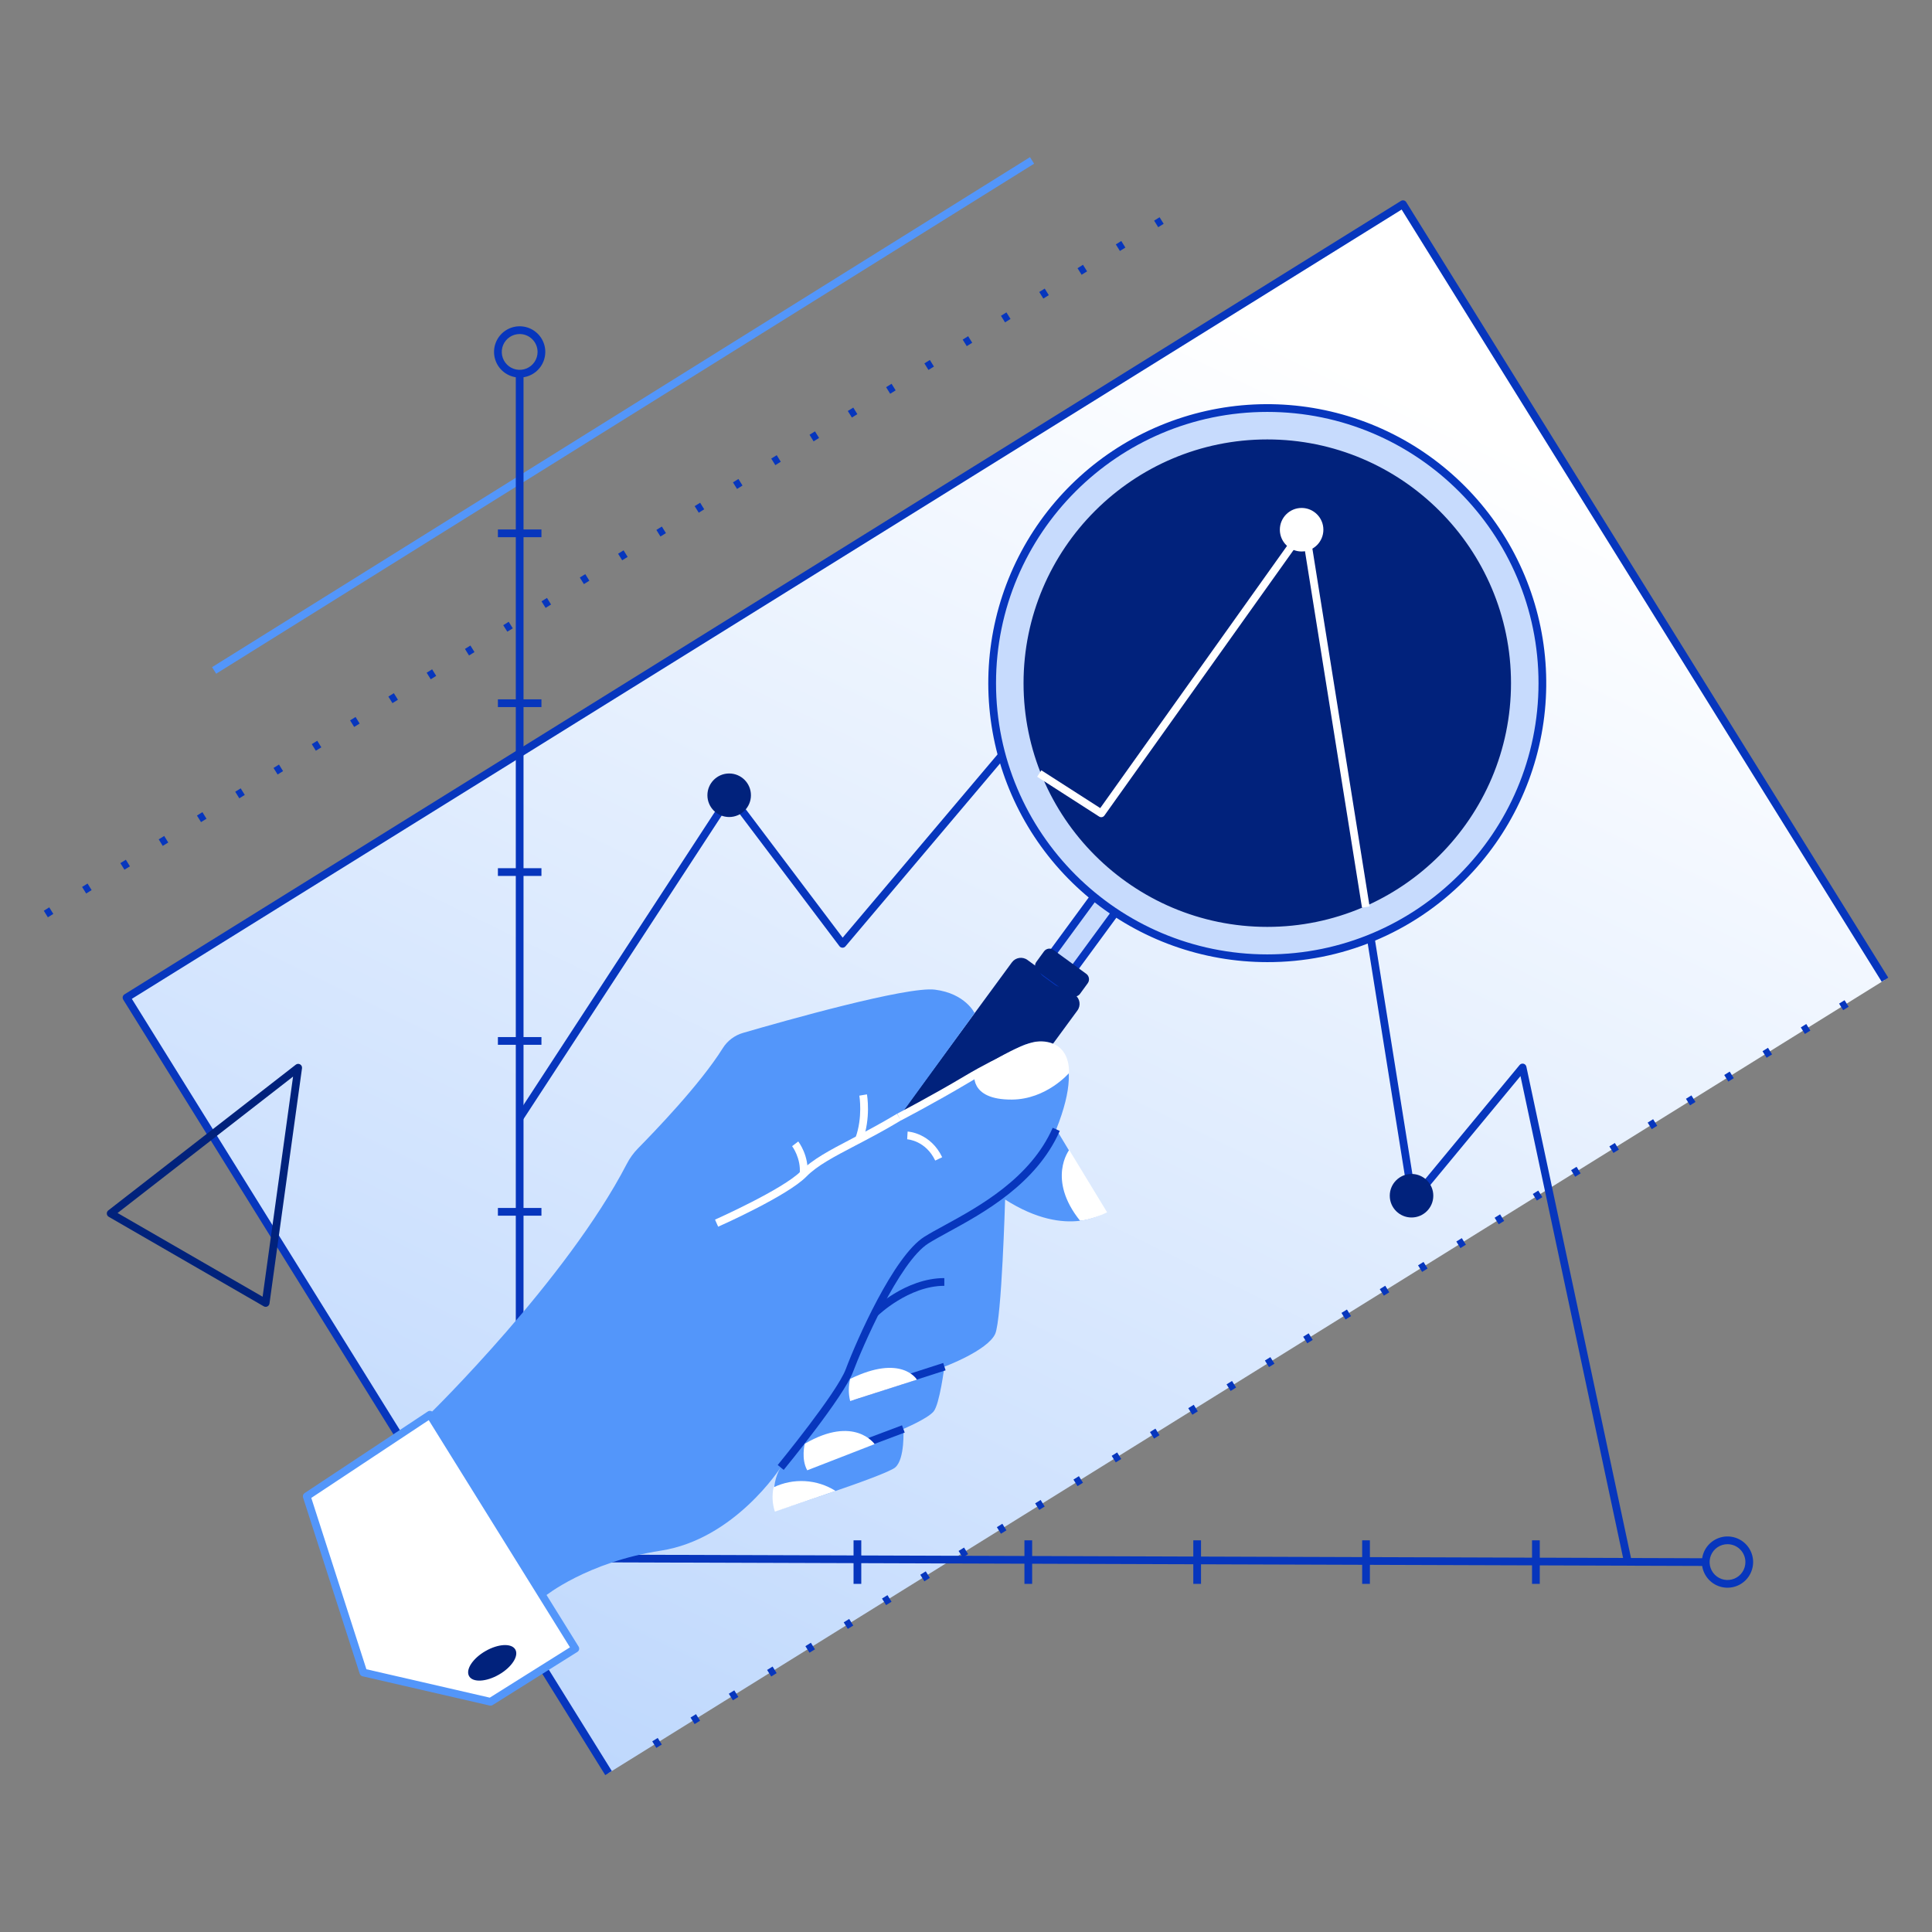 <svg width="1500" height="1500" viewBox="0 0 1500 1500" fill="none" xmlns="http://www.w3.org/2000/svg">
<rect x="0" y="0" width="1500" height="1500" fill="#808080" stroke="none"/>
<path d="M1089.25 158.658L98.214 774.564L472.398 1376.65L1463.43 760.747L1089.25 158.658Z" fill="url(#paint0_linear_2901_1932)"/>
<path d="M469.91 1378.19L95.68 776.12C95.474 775.783 95.336 775.409 95.275 775.019C95.213 774.629 95.23 774.231 95.323 773.847C95.415 773.464 95.583 773.102 95.816 772.783C96.049 772.465 96.343 772.195 96.68 771.99L1087.68 155.99C1088.02 155.782 1088.39 155.643 1088.78 155.581C1089.17 155.519 1089.57 155.535 1089.96 155.628C1090.34 155.721 1090.71 155.889 1091.03 156.123C1091.34 156.356 1091.61 156.651 1091.82 156.99L1466.04 759.05L1460.95 762.22L1088.23 162.7L102.36 775.5L475.01 1375.02L469.91 1378.19Z" fill="#0736BD"/>
<path d="M509.57 1357.07L506.4 1351.97L510.65 1349.33L513.82 1354.43L509.57 1357.07ZM539.3 1338.59L536.13 1333.5L540.38 1330.86L543.54 1335.95L539.3 1338.59ZM569.02 1320.11L565.85 1315.02L570.1 1312.38L573.27 1317.48L569.02 1320.11ZM598.75 1301.64L595.58 1296.54L599.83 1293.9L602.99 1299L598.75 1301.64ZM628.47 1283.16L625.31 1278.07L629.55 1275.43L632.72 1280.52L628.47 1283.16ZM658.23 1264.68L655.06 1259.59L659.31 1256.95L662.48 1262.04L658.23 1264.68ZM687.96 1246.21L684.79 1241.11L689.03 1238.47L692.2 1243.57L687.96 1246.21ZM717.68 1227.73L714.51 1222.64L718.76 1220L721.93 1225.09L717.68 1227.73ZM747.41 1209.25L744.24 1204.16L748.48 1201.52L751.65 1206.62L747.41 1209.25ZM777.13 1190.78L773.96 1185.68L778.21 1183.04L781.38 1188.14L777.13 1190.78ZM806.86 1172.3L803.69 1167.21L807.94 1164.57L811.1 1169.66L806.86 1172.3ZM836.58 1153.82L833.42 1148.73L837.66 1146.09L840.83 1151.19L836.58 1153.82ZM866.28 1135.4L863.11 1130.3L867.36 1127.66L870.53 1132.76L866.28 1135.4ZM896 1116.92L892.84 1111.83L897.08 1109.19L900.25 1114.28L896 1116.92ZM925.73 1098.4L922.56 1093.3L926.81 1090.66L929.98 1095.76L925.73 1098.4ZM955.46 1079.92L952.29 1074.82L956.53 1072.18L959.7 1077.28L955.46 1079.92ZM985.23 1061.4L982.06 1056.31L986.31 1053.67L989.48 1058.76L985.23 1061.4ZM1014.96 1042.93L1011.79 1037.83L1016.04 1035.19L1019.2 1040.29L1014.96 1042.93ZM1044.68 1024.45L1041.52 1019.35L1045.76 1016.71L1048.93 1021.81L1044.68 1024.45ZM1074.41 1005.97L1071.24 1000.88L1075.49 998.24L1078.65 1003.33L1074.41 1005.97ZM1104.13 987.5L1100.97 982.4L1105.21 979.76L1108.38 984.86L1104.13 987.5ZM1133.86 969.02L1130.69 963.92L1134.94 961.28L1138.11 966.38L1133.86 969.02ZM1163.59 950.54L1160.42 945.45L1164.66 942.81L1167.83 947.9L1163.59 950.54ZM1193.23 932.11L1190.06 927.01L1194.31 924.37L1197.48 929.47L1193.23 932.11ZM1222.96 913.63L1219.79 908.53L1224.04 905.89L1227.2 910.99L1222.96 913.63ZM1252.68 895.15L1249.51 890.06L1253.76 887.42L1256.93 892.51L1252.68 895.15ZM1282.41 876.68L1279.24 871.58L1283.49 868.94L1286.65 874.04L1282.41 876.68ZM1312.13 858.2L1308.97 853.1L1313.21 850.46L1316.38 855.56L1312.13 858.2ZM1341.86 839.72L1338.69 834.63L1342.94 831.99L1346.11 837.08L1341.86 839.72ZM1371.59 821.25L1368.42 816.15L1372.66 813.51L1375.83 818.61L1371.59 821.25ZM1401.31 802.77L1398.14 797.67L1402.39 795.03L1405.56 800.13L1401.31 802.77ZM1431.04 784.29L1427.87 779.2L1432.11 776.56L1435.28 781.65L1431.04 784.29Z" fill="#0736BD"/>
<path d="M37.17 712.19L34 707.1L38.23 704.46L41.4 709.55L37.17 712.19ZM66.9 693.72L63.73 688.62L67.98 685.98L71.14 691.08L66.9 693.72ZM96.62 675.24L93.45 670.14L97.7 667.5L100.87 672.6L96.62 675.24ZM126.35 656.76L123.23 651.67L127.48 649.03L130.64 654.12L126.35 656.76ZM156.07 638.29L152.91 633.19L157.15 630.55L160.32 635.65L156.07 638.29ZM185.8 619.81L182.63 614.71L186.88 612.07L190.05 617.17L185.8 619.81ZM215.53 601.33L212.36 596.24L216.6 593.6L219.77 598.69L215.53 601.33ZM245.23 582.86L242.06 577.76L246.31 575.12L249.48 580.22L245.23 582.86ZM274.98 564.4L271.81 559.3L276.06 556.66L279.22 561.76L274.98 564.4ZM304.7 545.92L301.53 540.83L305.78 538.19L308.95 543.28L304.7 545.92ZM334.43 527.4L331.26 522.3L335.51 519.66L338.67 524.76L334.43 527.4ZM364.15 508.92L360.99 503.82L365.23 501.18L368.4 506.28L364.15 508.92ZM393.88 490.44L390.71 485.4L394.96 482.76L398.13 487.85L393.88 490.44ZM423.61 471.97L420.44 466.87L424.68 464.23L427.85 469.33L423.61 471.97ZM453.33 453.49L450.16 448.39L454.41 445.75L457.58 450.85L453.33 453.49ZM483.06 435.01L479.89 429.92L484.14 427.28L487.3 432.37L483.06 435.01ZM512.78 416.54L509.61 411.44L513.86 408.8L517.03 413.9L512.78 416.54ZM542.51 398.06L539.34 392.96L543.59 390.32L546.75 395.42L542.51 398.06ZM572.23 379.61L569.07 374.52L573.31 371.88L576.48 376.97L572.23 379.61ZM601.96 361.14L598.79 356.04L603.04 353.4L606.2 358.5L601.96 361.14ZM631.68 342.66L628.52 337.56L632.76 334.92L635.93 340.02L631.68 342.66ZM661.41 324.18L658.23 319.09L662.48 316.45L665.65 321.54L661.41 324.18ZM691.14 305.71L687.97 300.61L692.21 297.97L695.38 303.07L691.14 305.71ZM720.86 287.23L717.69 282.13L721.94 279.5L725.11 284.59L720.86 287.23ZM750.59 268.75L747.42 263.66L751.67 261.02L754.83 266.11L750.59 268.75ZM780.31 250.28L777.15 245.18L781.39 242.54L784.56 247.64L780.31 250.28ZM810.04 231.8L806.87 226.7L811.12 224.06L814.28 229.16L810.04 231.8ZM839.76 213.32L836.6 208.23L840.84 205.59L844.01 210.68L839.76 213.32ZM869.49 194.85L866.32 189.75L870.57 187.11L873.74 192.21L869.49 194.85ZM899.23 176.4L896.06 171.3L900.3 168.67L903.47 173.76L899.23 176.4Z" fill="#0736BD"/>
<path d="M799.698 122L164.646 517.974L167.826 523.074L802.878 127.1L799.698 122Z" fill="#5396FA"/>
<path d="M1324.35 1215.8L403.46 1212.8C402.664 1212.8 401.901 1212.48 401.339 1211.92C400.776 1211.36 400.46 1210.6 400.46 1209.8V291.91H406.46V1206.82L1324.36 1209.82L1324.35 1215.8Z" fill="#0736BD"/>
<path d="M834.641 772.413L797.745 745.329C793.885 742.496 788.458 743.328 785.625 747.188L668.598 906.617C665.765 910.477 666.597 915.903 670.457 918.737L707.354 945.82C711.214 948.654 716.64 947.821 719.473 943.961L836.5 784.532C839.334 780.672 838.501 775.246 834.641 772.413Z" fill="#01227C"/>
<path d="M795.77 811.07C815.32 804.51 845.57 812.8 820.07 876.8L858.58 940.86C858.58 940.86 829.58 962.73 780.36 931.32C780.36 931.32 777.71 1024.5 772.66 1035.62C766.73 1048.62 733.21 1061.1 733.21 1061.1C733.21 1061.1 729.55 1090.29 724.81 1095.91C720.07 1101.53 701.4 1109.4 701.4 1109.4C701.4 1109.4 702.73 1132.8 695.03 1139.32C687.33 1145.84 602.23 1173.03 602.23 1173.03C602.23 1173.03 597.23 1153.54 606.11 1139.32C606.11 1139.32 570.55 1195.03 513.11 1203.91C455.67 1212.79 423.04 1239.33 423.04 1239.33L334.46 1096.96C334.46 1096.96 440.01 993.64 486.6 903.72C488.876 899.284 491.805 895.215 495.29 891.65C507.51 879.21 543.38 842.23 561.15 813.82C564.747 808.064 570.341 803.838 576.86 801.95C609.09 792.57 704.25 765.66 725.86 768.36C749.57 771.36 756.67 786.58 756.67 786.58L698.01 867.32C698.01 867.32 783.84 815.08 795.77 811.07Z" fill="#5396FA"/>
<path d="M403.47 293.13C399.534 293.13 395.686 291.962 392.413 289.775C389.14 287.588 386.59 284.48 385.084 280.843C383.578 277.206 383.184 273.204 383.953 269.344C384.722 265.483 386.618 261.938 389.402 259.155C392.186 256.372 395.733 254.478 399.594 253.711C403.455 252.944 407.456 253.34 411.092 254.848C414.728 256.355 417.835 258.907 420.021 262.181C422.206 265.455 423.372 269.304 423.37 273.24C423.362 278.514 421.262 283.57 417.532 287.299C413.801 291.028 408.744 293.125 403.47 293.13V293.13ZM403.47 259.34C400.721 259.34 398.033 260.155 395.747 261.682C393.462 263.21 391.68 265.381 390.628 267.921C389.576 270.46 389.301 273.255 389.837 275.952C390.373 278.648 391.697 281.125 393.641 283.069C395.585 285.013 398.062 286.336 400.758 286.873C403.454 287.409 406.249 287.134 408.789 286.082C411.329 285.03 413.5 283.248 415.027 280.962C416.555 278.676 417.37 275.989 417.37 273.24C417.365 269.555 415.898 266.023 413.293 263.417C410.687 260.811 407.155 259.345 403.47 259.34Z" fill="#0736BD"/>
<path d="M1341.23 1232.7C1337.29 1232.7 1333.45 1231.53 1330.17 1229.35C1326.9 1227.16 1324.35 1224.05 1322.84 1220.42C1321.34 1216.78 1320.94 1212.78 1321.71 1208.92C1322.48 1205.06 1324.38 1201.51 1327.16 1198.73C1329.94 1195.95 1333.49 1194.05 1337.35 1193.28C1341.21 1192.51 1345.21 1192.91 1348.85 1194.41C1352.48 1195.92 1355.59 1198.47 1357.78 1201.74C1359.96 1205.02 1361.13 1208.86 1361.13 1212.8C1361.12 1218.08 1359.03 1223.13 1355.3 1226.87C1351.56 1230.6 1346.51 1232.69 1341.23 1232.7ZM1341.23 1198.91C1338.48 1198.91 1335.79 1199.73 1333.51 1201.25C1331.22 1202.78 1329.44 1204.95 1328.39 1207.49C1327.34 1210.03 1327.06 1212.83 1327.6 1215.53C1328.14 1218.22 1329.46 1220.7 1331.4 1222.64C1333.35 1224.59 1335.83 1225.91 1338.52 1226.44C1341.22 1226.98 1344.02 1226.7 1346.56 1225.65C1349.1 1224.6 1351.27 1222.81 1352.79 1220.53C1354.32 1218.24 1355.13 1215.55 1355.13 1212.8C1355.12 1209.12 1353.66 1205.58 1351.05 1202.98C1348.45 1200.38 1344.91 1198.91 1341.23 1198.91V1198.91Z" fill="#0736BD"/>
<path d="M405.98 869.55L400.98 866.27L564.52 615.79C564.78 615.381 565.134 615.041 565.554 614.799C565.974 614.557 566.446 614.42 566.93 614.4C567.41 614.384 567.887 614.485 568.32 614.692C568.753 614.899 569.13 615.207 569.42 615.59L654.23 728L778.03 581.53C778.501 580.976 779.157 580.612 779.876 580.505C780.595 580.398 781.329 580.556 781.94 580.95L808.49 598.01L805.24 603.01L780.95 587.4L656.43 734.74C656.14 735.083 655.776 735.356 655.366 735.54C654.955 735.723 654.509 735.812 654.06 735.8C653.609 735.789 653.166 735.676 652.764 735.47C652.362 735.264 652.012 734.97 651.74 734.61L567.23 622.65L405.98 869.55Z" fill="#0736BD"/>
<path d="M1260.98 1213.4L1180.5 835.46L1099.12 933.8C1098.75 934.246 1098.26 934.577 1097.71 934.752C1097.16 934.928 1096.57 934.94 1096.01 934.788C1095.46 934.636 1094.95 934.326 1094.57 933.895C1094.18 933.464 1093.93 932.931 1093.84 932.36L1057.44 704.66L1063.36 703.71L1098.72 924.86L1179.83 826.86C1180.19 826.427 1180.66 826.104 1181.2 825.928C1181.73 825.753 1182.31 825.731 1182.85 825.865C1183.4 826 1183.9 826.285 1184.29 826.689C1184.68 827.093 1184.95 827.599 1185.07 828.15L1266.85 1212.15L1260.98 1213.4Z" fill="#0736BD"/>
<path d="M1063.58 1195.91H1057.58V1229.71H1063.58V1195.91Z" fill="#0736BD"/>
<path d="M1195.47 1195.91H1189.47V1229.71H1195.47V1195.91Z" fill="#0736BD"/>
<path d="M932.47 1195.91H926.47V1229.71H932.47V1195.91Z" fill="#0736BD"/>
<path d="M801.36 1195.91H795.36V1229.71H801.36V1195.91Z" fill="#0736BD"/>
<path d="M668.69 1195.91H662.69V1229.71H668.69V1195.91Z" fill="#0736BD"/>
<path d="M420.37 542.97H386.57V548.97H420.37V542.97Z" fill="#0736BD"/>
<path d="M420.37 411.08H386.57V417.08H420.37V411.08Z" fill="#0736BD"/>
<path d="M420.37 674.07H386.57V680.07H420.37V674.07Z" fill="#0736BD"/>
<path d="M420.37 805.18H386.57V811.18H420.37V805.18Z" fill="#0736BD"/>
<path d="M420.37 937.86H386.57V943.86H420.37V937.86Z" fill="#0736BD"/>
<path d="M699.38 869.98L696.61 864.66C696.87 864.52 723.44 850.66 748.61 835.66C778.34 817.94 800.4 810.26 801.32 809.95L803.27 815.62C803.05 815.7 780.83 823.43 751.69 840.81C726.36 855.92 699.64 869.84 699.38 869.98Z" fill="white"/>
<path d="M557.58 952.4L555.14 946.92C555.67 946.69 608.14 923.27 621.77 909.33C630.9 900.03 644.26 893.04 661.18 884.19C671.57 878.76 683.34 872.6 696.45 864.72L699.54 869.86C686.28 877.86 674.43 884.03 663.96 889.5C647.51 898.11 634.52 904.9 626.06 913.5C611.6 928.31 559.78 951.46 557.58 952.4Z" fill="white"/>
<path d="M669.75 885.62L664.12 883.56C670.05 867.4 667.21 850.83 667.19 850.66L673.09 849.66C673.23 850.4 676.23 867.96 669.75 885.62Z" fill="white"/>
<path d="M626.91 911.73L620.91 911.2C621.98 899.2 615.07 889.98 615 889.89L619.76 886.24C620.12 886.69 628.23 897.4 626.91 911.73Z" fill="white"/>
<path d="M608.46 1141.23L603.82 1137.42C604.28 1136.86 649.82 1081.29 656.66 1063.01C664.88 1041.1 693.73 975.19 717.73 960.19C722.13 957.44 727.45 954.53 733.61 951.19C760.05 936.74 799.99 914.9 817.32 875.62L822.81 878.04C804.65 919.19 763.64 941.62 736.49 956.45C730.41 959.78 725.16 962.65 720.91 965.3C697.91 979.67 668.82 1047.71 662.28 1065.15C655.08 1084.32 610.36 1138.91 608.46 1141.23Z" fill="#0736BD"/>
<path d="M726.1 901.06C718.72 885.63 704.92 884.58 704.33 884.54L704.67 878.54C705.4 878.54 722.55 879.73 731.51 898.46L726.1 901.06Z" fill="white"/>
<path d="M681.37 1021.58L677.17 1017.3C678.17 1016.3 702.95 992.3 733.17 992.3V998.3C705.44 998.32 681.61 1021.4 681.37 1021.58Z" fill="#0736BD"/>
<path d="M732.322 1058.21L661.142 1081.13L662.981 1086.84L734.161 1063.92L732.322 1058.21Z" fill="#0736BD"/>
<path d="M700.307 1106.61L630.978 1132.69L633.09 1138.3L702.419 1112.23L700.307 1106.61Z" fill="#0736BD"/>
<path d="M756.65 832.34C756.65 832.34 751.35 853.98 785.73 853.71C812.56 853.5 830.05 833.05 830.05 833.05C830.05 805.14 805.55 808.66 805.55 808.66C791.58 809.4 756.65 832.34 756.65 832.34Z" fill="white"/>
<path d="M679.07 1121.21C679.07 1121.21 663.32 1098.43 624.81 1120.95C624.81 1120.95 621.81 1132.66 626.73 1141.54L679.07 1121.21Z" fill="white"/>
<path d="M830.14 892.8C830.14 892.8 812.64 915.51 838.57 947.8C838.57 947.8 847.47 947.18 859.57 941.26L830.14 892.8Z" fill="white"/>
<path d="M648.76 1157.57C641.63 1153.06 633.474 1150.44 625.054 1149.95C616.634 1149.46 608.227 1151.11 600.62 1154.75C599.267 1161.02 599.613 1167.53 601.62 1173.62L648.76 1157.57Z" fill="white"/>
<path d="M711.9 1071.17C711.9 1071.17 700.08 1050.94 660.07 1070.58C658.674 1076.22 658.674 1082.12 660.07 1087.77L711.9 1071.17Z" fill="white"/>
<path d="M872.798 691.316L863.672 684.618C861.606 683.102 858.702 683.547 857.186 685.613L810.629 749.039C809.112 751.105 809.558 754.009 811.623 755.526L820.749 762.224C822.815 763.74 825.719 763.295 827.235 761.229L873.792 697.802C875.309 695.737 874.863 692.833 872.798 691.316Z" fill="#C7DBFD"/>
<path d="M823.51 766.11C821.887 766.112 820.306 765.593 819 764.63V764.63L809.88 757.94C808.244 756.741 807.151 754.941 806.842 752.937C806.532 750.932 807.031 748.886 808.23 747.25L854.78 683.83C855.98 682.195 857.781 681.105 859.785 680.797C861.79 680.489 863.835 680.99 865.47 682.19L874.58 688.89C875.392 689.481 876.079 690.227 876.602 691.084C877.124 691.942 877.472 692.894 877.626 693.887C877.779 694.879 877.735 695.892 877.495 696.868C877.256 697.843 876.826 698.761 876.23 699.57L829.68 762.99C828.97 763.959 828.041 764.747 826.969 765.289C825.896 765.831 824.711 766.112 823.51 766.11V766.11ZM822.51 759.8C822.864 760.054 823.303 760.158 823.734 760.091C824.164 760.023 824.55 759.79 824.81 759.44L871.36 696.02C871.614 695.666 871.718 695.226 871.651 694.796C871.583 694.366 871.35 693.979 871 693.72L861.89 687.03C861.715 686.901 861.516 686.808 861.305 686.756C861.094 686.705 860.875 686.696 860.66 686.73C860.232 686.799 859.848 687.032 859.59 687.38L813.08 750.8C812.951 750.975 812.858 751.174 812.806 751.385C812.755 751.596 812.746 751.815 812.78 752.03C812.81 752.243 812.883 752.448 812.994 752.632C813.106 752.816 813.254 752.975 813.43 753.1L822.51 759.8Z" fill="#0736BD"/>
<path d="M843.337 756.048L817.903 737.522C815.55 735.808 812.253 736.326 810.539 738.679L804.591 746.844C802.878 749.197 803.396 752.494 805.749 754.208L831.183 772.734C833.536 774.448 836.833 773.93 838.547 771.577L844.494 763.412C846.208 761.059 845.69 757.762 843.337 756.048Z" fill="#01227C"/>
<path d="M983.91 743.99C1101.87 743.99 1197.5 648.362 1197.5 530.4C1197.5 412.437 1101.87 316.81 983.91 316.81C865.947 316.81 770.32 412.437 770.32 530.4C770.32 648.362 865.947 743.99 983.91 743.99Z" fill="#C7DBFD"/>
<path d="M983.91 746.99C933.798 746.992 885.235 729.618 846.497 697.829C807.759 666.039 781.242 621.801 771.464 572.653C761.686 523.504 769.253 472.485 792.875 428.29C816.496 384.094 854.711 349.457 901.008 330.279C947.305 311.101 998.82 308.57 1046.77 323.116C1094.73 337.662 1136.16 368.386 1164 410.052C1191.84 451.719 1204.37 501.749 1199.46 551.62C1194.55 601.491 1172.49 648.116 1137.06 683.55C1116.99 703.725 1093.13 719.72 1066.84 730.61C1040.55 741.499 1012.36 747.067 983.91 746.99V746.99ZM983.91 319.81C867.79 319.81 773.31 414.28 773.31 530.4C773.31 646.52 867.79 740.99 983.91 740.99C1100.03 740.99 1194.5 646.52 1194.5 530.4C1194.5 414.28 1100.03 319.81 983.91 319.81Z" fill="#0736BD"/>
<path d="M983.91 716.63C1086.76 716.63 1170.14 633.252 1170.14 530.4C1170.14 427.548 1086.76 344.17 983.91 344.17C881.058 344.17 797.68 427.548 797.68 530.4C797.68 633.252 881.058 716.63 983.91 716.63Z" fill="#01227C"/>
<path d="M983.91 719.63C879.57 719.63 794.68 634.74 794.68 530.4C794.68 426.06 879.57 341.17 983.91 341.17C1088.25 341.17 1173.14 426.06 1173.14 530.4C1173.14 634.74 1088.23 719.63 983.91 719.63ZM983.91 347.17C882.91 347.17 800.68 429.37 800.68 530.4C800.68 631.43 882.87 713.63 983.91 713.63C1084.95 713.63 1167.14 631.4 1167.14 530.4C1167.14 429.4 1084.94 347.17 983.91 347.17V347.17Z" fill="#01227C"/>
<path d="M206.28 1014.62C205.753 1014.62 205.236 1014.48 204.78 1014.22L84.45 944.74C84.017 944.496 83.651 944.149 83.385 943.729C83.119 943.309 82.962 942.83 82.927 942.334C82.892 941.838 82.981 941.342 83.186 940.889C83.391 940.436 83.705 940.041 84.1 939.74L229.67 826.6C230.141 826.235 230.71 826.018 231.305 825.978C231.9 825.937 232.493 826.075 233.009 826.373C233.525 826.672 233.941 827.117 234.203 827.652C234.465 828.188 234.561 828.789 234.48 829.38L209.23 1012.03C209.13 1012.75 208.771 1013.41 208.218 1013.89C207.666 1014.37 206.959 1014.63 206.23 1014.62H206.28ZM91.28 941.78L203.89 1006.78L227.53 835.87L91.28 941.78Z" fill="#01227C"/>
<path d="M1010.57 428.17C1019.9 428.17 1027.47 420.603 1027.47 411.27C1027.47 401.936 1019.9 394.37 1010.57 394.37C1001.24 394.37 993.67 401.936 993.67 411.27C993.67 420.603 1001.24 428.17 1010.57 428.17Z" fill="white"/>
<path d="M1057.44 704.69L1011.44 417.05L857.44 633.21C856.992 633.836 856.321 634.266 855.566 634.411C854.81 634.556 854.028 634.405 853.38 633.99L805.25 603.06L808.5 598.06L854.23 627.4L1010.8 407.6C1011.15 407.117 1011.63 406.748 1012.18 406.539C1012.74 406.33 1013.35 406.291 1013.93 406.427C1014.5 406.563 1015.03 406.868 1015.43 407.303C1015.84 407.738 1016.11 408.283 1016.2 408.87L1063.35 703.74L1057.44 704.69Z" fill="white"/>
<path d="M566.13 634.33C575.464 634.33 583.03 626.763 583.03 617.43C583.03 608.096 575.464 600.53 566.13 600.53C556.796 600.53 549.23 608.096 549.23 617.43C549.23 626.763 556.796 634.33 566.13 634.33Z" fill="#01227C"/>
<path d="M1095.91 945.26C1105.24 945.26 1112.81 937.694 1112.81 928.36C1112.81 919.026 1105.24 911.46 1095.91 911.46C1086.58 911.46 1079.01 919.026 1079.01 928.36C1079.01 937.694 1086.58 945.26 1095.91 945.26Z" fill="#01227C"/>
<path d="M238.14 1161.74L333.79 1098.38L446.64 1279.94L380.81 1321.25L282.14 1298.54L238.14 1161.74Z" fill="white"/>
<path d="M380.81 1324.25C380.581 1324.25 380.353 1324.22 380.13 1324.17L281.47 1301.46C280.963 1301.35 280.495 1301.1 280.111 1300.75C279.727 1300.4 279.44 1299.95 279.28 1299.46L235.28 1162.65C235.082 1162.03 235.092 1161.36 235.309 1160.74C235.525 1160.13 235.937 1159.6 236.48 1159.24L332.14 1095.88C332.472 1095.66 332.847 1095.5 333.241 1095.43C333.634 1095.35 334.039 1095.36 334.43 1095.45C334.822 1095.53 335.193 1095.7 335.521 1095.93C335.849 1096.16 336.127 1096.45 336.34 1096.79L449.23 1278.4C449.651 1279.07 449.787 1279.89 449.609 1280.66C449.431 1281.44 448.953 1282.11 448.28 1282.53L382.44 1323.84C381.947 1324.13 381.381 1324.27 380.81 1324.25ZM284.47 1296L380.27 1318.05L442.52 1278.98L332.87 1102.58L241.69 1162.98L284.47 1296Z" fill="#5396FA"/>
<path d="M387.41 1300.14C397.315 1294.43 402.988 1285.71 400.08 1280.67C397.172 1275.63 386.785 1276.19 376.88 1281.91C366.974 1287.63 361.302 1296.34 364.209 1301.38C367.117 1306.42 377.504 1305.86 387.41 1300.14Z" fill="#01227C"/>
<defs>
<linearGradient id="paint0_linear_2901_1932" x1="1033.36" y1="277.161" x2="439.027" y2="1503.67" gradientUnits="userSpaceOnUse">
<stop stop-color="white"/>
<stop offset="1" stop-color="#B8D4FD"/>
</linearGradient>
</defs>
</svg>
